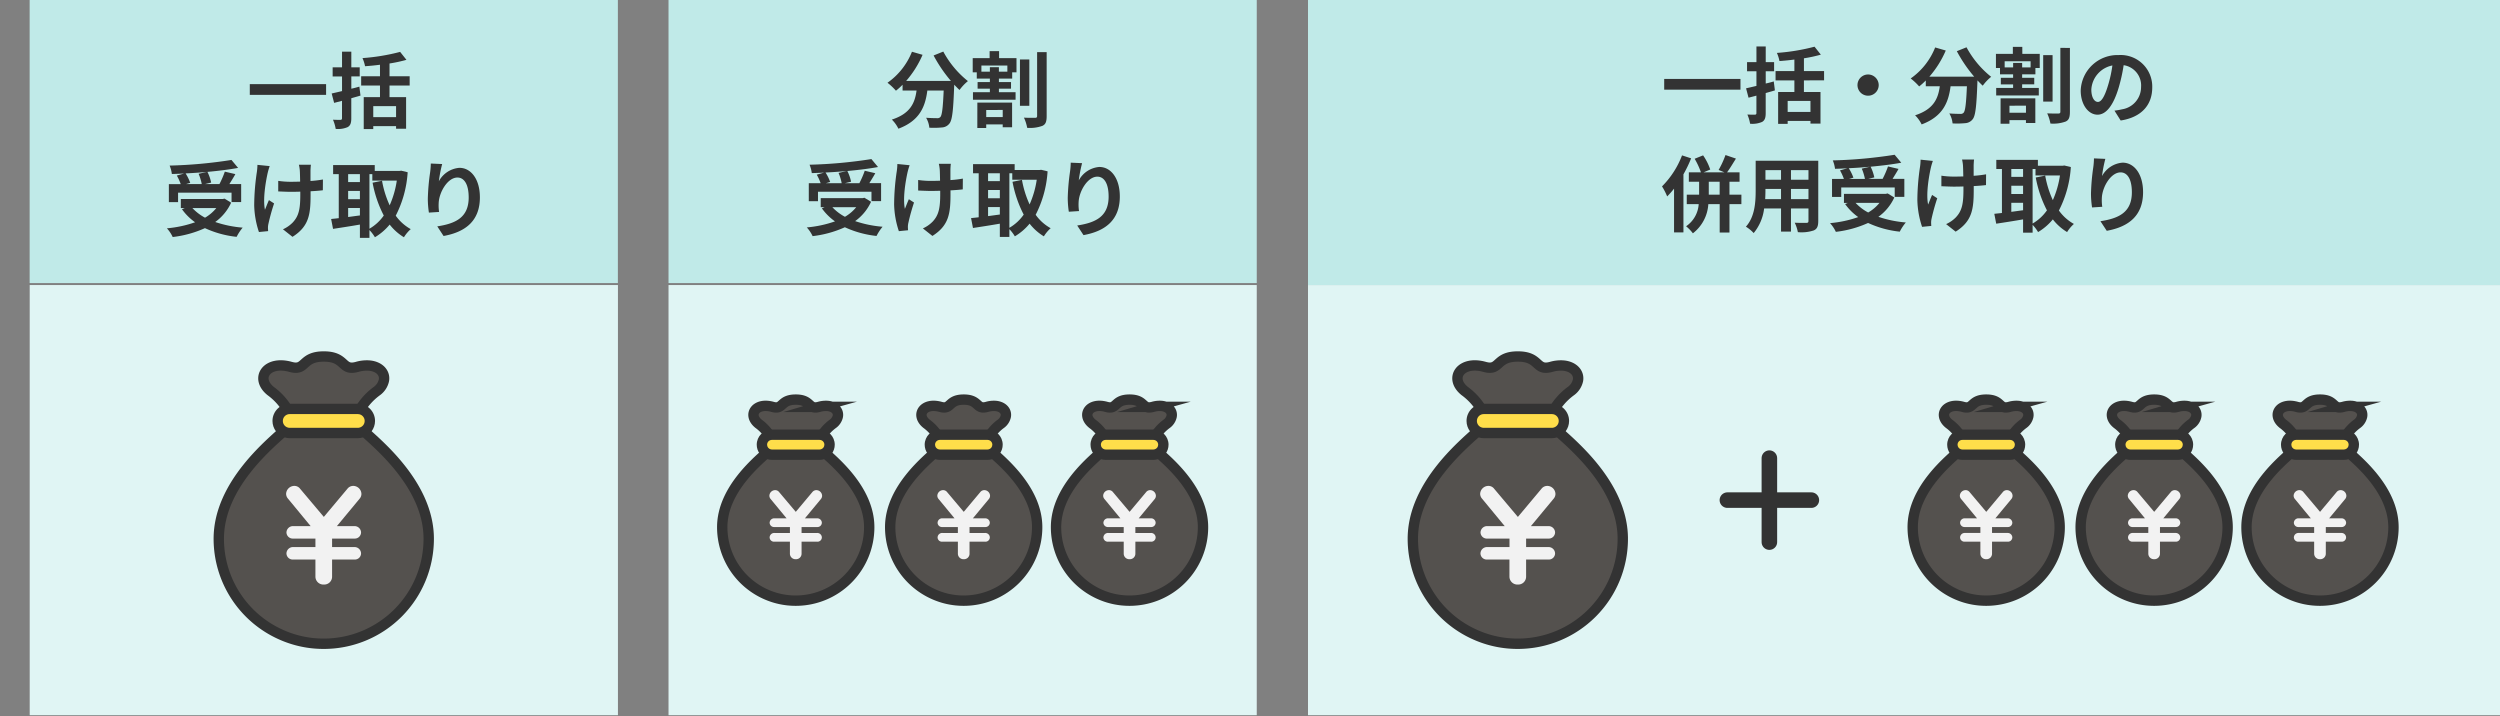 <svg xmlns="http://www.w3.org/2000/svg" width="506" height="145.001" viewBox="0 0 506 145.001">
  <rect x="0" y="0" width="506" height="145.001" fill="#808080" stroke="none"/>
  <g id="img" transform="translate(-722.672 -196.681)">
    <rect id="Rectangle_333267" data-name="Rectangle 333267" width="500" height="145" transform="translate(722.672 196.682)" fill="none"/>
    <g id="merit03_bl" transform="translate(978.672 269.059)">
      <g id="_1" data-name="1" transform="translate(-250 -72.378)">
        <rect id="Rectangle_334278" data-name="Rectangle 334278" width="119.057" height="87.063" transform="translate(129.309 57.693)" fill="#e0f5f4"/>
        <rect id="Rectangle_334279" data-name="Rectangle 334279" width="119.057" height="57.295" transform="translate(129.309)" fill="#c0eae8"/>
        <g id="Group_730571" data-name="Group 730571" transform="translate(157.296 10.355)">
          <path id="Path_42584" data-name="Path 42584" d="M342.341,19.905a19.32,19.32,0,0,0,4.984,5.974,9.559,9.559,0,0,0-1.7,1.8c-.352-.318-.7-.688-1.074-1.074v.117c-.184,5.068-.386,7.048-.973,7.753a2.026,2.026,0,0,1-1.527.789,16.71,16.71,0,0,1-2.534.051,4.82,4.82,0,0,0-.655-2.014c.923.067,1.8.083,2.215.083a.778.778,0,0,0,.671-.234c.336-.352.521-1.846.672-5.353h-3.306c-.42,3.222-1.511,6.091-5.857,7.719a6.7,6.7,0,0,0-1.326-1.846c3.793-1.225,4.665-3.424,5-5.874H334.1V26.617a12.7,12.7,0,0,1-1.343,1.209,11.972,11.972,0,0,0-1.712-1.611A13.92,13.92,0,0,0,336,19.939l2.148.621a20.161,20.161,0,0,1-3.323,5.286h9.062a28.556,28.556,0,0,1-3.508-5.152Z" transform="translate(-314.716 -19.821)" fill="#333"/>
          <path id="Path_42585" data-name="Path 42585" d="M369.279,21.154H372.8v2.87h-.872V25.3h-2.685V26h2.45V27.33h-2.45v.722h3.373v1.527h-8.626V28.051h3.424V27.33h-2.484V26h2.484v-.7h-2.652V24.024h-.822v-2.87h3.423v-1.41h1.914Zm-4.4,9h7.032v5h-1.9v-.587h-3.339V35.3h-1.8Zm6.075-7.5H365.7v1.242h1.712v-.906h1.829v.906h1.712Zm-4.279,9v1.427h3.339V31.643ZM375.4,30.8h-1.9V21.422h1.9Zm3.508-10.858V32.885c0,1.107-.2,1.678-.873,1.98a7.381,7.381,0,0,1-3.071.4,8.17,8.17,0,0,0-.655-2.064c.974.05,1.93.033,2.266.033.285,0,.4-.1.4-.369V19.946Z" transform="translate(-330.359 -19.744)" fill="#333"/>
          <path id="Path_42586" data-name="Path 42586" d="M312.917,70.035a9.865,9.865,0,0,1-3.222,3.911,22.87,22.87,0,0,0,5.555,1.141,9.669,9.669,0,0,0-1.225,1.862,20.254,20.254,0,0,1-6.411-1.762,22,22,0,0,1-6.528,1.8,6.87,6.87,0,0,0-1.175-1.762A23.437,23.437,0,0,0,305.616,74a11.272,11.272,0,0,1-2.652-2.635l.554-.235h-.789V69.3H311.2l.369-.084Zm-10.741-.117h-1.863V66.276h2.4a10.417,10.417,0,0,0-.788-1.729l1.493-.42c-.839.05-1.695.084-2.5.1a6.309,6.309,0,0,0-.453-1.695,93.936,93.936,0,0,0,12.519-1.142L314.326,63c-1.813.336-3.977.6-6.209.806a8.794,8.794,0,0,1,.755,2.165l-1.242.3h2.92a19.182,19.182,0,0,0,1.091-2.518l2.131.5c-.386.7-.822,1.393-1.208,2.014h2.383v3.641H313V68H302.176ZM308,63.809c-1.41.134-2.87.235-4.3.3a9.5,9.5,0,0,1,.94,1.913l-.873.252h3.206a10.112,10.112,0,0,0-.637-2.081Zm-2.92,7.317a9.775,9.775,0,0,0,2.551,1.947,8.31,8.31,0,0,0,2.283-1.947Z" transform="translate(-299.91 -39.549)" fill="#333"/>
          <path id="Path_42587" data-name="Path 42587" d="M336.342,64.861c-.42,1.863-1.007,5.387-.554,7.468.218-.52.52-1.326.806-1.947l1.041.671a41.426,41.426,0,0,0-1.141,4.1,3.786,3.786,0,0,0-.1.822c0,.168.017.454.034.688l-1.863.185a18.247,18.247,0,0,1-.957-5.437,47.223,47.223,0,0,1,.537-6.7,11.289,11.289,0,0,0,.118-1.46l2.483.252A13.321,13.321,0,0,0,336.342,64.861Zm8.66-.5v2.148a22.065,22.065,0,0,0,2.517-.3l-.017,2.182c-.671.084-1.544.151-2.483.2v.7c0,3.96-.3,6.393-3.659,8.525l-1.93-1.527a6.522,6.522,0,0,0,1.946-1.343c1.292-1.343,1.561-2.836,1.561-5.673v-.6c-.638.017-1.259.034-1.88.034-.722,0-1.762-.05-2.585-.083V66.489a17.658,17.658,0,0,0,2.534.185c.6,0,1.259-.017,1.9-.034-.017-.94-.034-1.813-.067-2.266a7.974,7.974,0,0,0-.185-1.158h2.434C345.034,63.586,345.018,63.989,345,64.358Z" transform="translate(-315.933 -40.416)" fill="#333"/>
          <path id="Path_42588" data-name="Path 42588" d="M378.792,64.8a22.273,22.273,0,0,1-2.417,8.794,9.224,9.224,0,0,0,3.038,2.718,7.245,7.245,0,0,0-1.376,1.645,10.578,10.578,0,0,1-2.887-2.567,11.483,11.483,0,0,1-2.987,2.567,8,8,0,0,0-1.108-1.46v1.578h-1.93V75.394c-1.931.336-3.894.637-5.438.873l-.386-2c.454-.05.973-.1,1.544-.168V65.19H363.7V63.344h8.425v1.192h5.018l.336-.05Zm-12.049.386v1.594h2.383V65.19Zm0,5.069h2.383V68.58h-2.383Zm0,3.608c.772-.1,1.578-.218,2.383-.319v-1.51h-2.383Zm4.313,2.366a9.1,9.1,0,0,0,2.9-2.669,23.749,23.749,0,0,1-2.266-6.646l1.913-.386A20.212,20.212,0,0,0,375.15,71.5a19.032,19.032,0,0,0,1.443-5h-4.951V65.19h-.587Z" transform="translate(-330.054 -40.477)" fill="#333"/>
          <path id="Path_42589" data-name="Path 42589" d="M402.846,66.36a5.18,5.18,0,0,1,4.162-2.719c2.332,0,4.145,2.283,4.145,5.974,0,4.75-2.9,7.015-7.351,7.821l-1.276-1.947c3.726-.571,6.36-1.8,6.36-5.857,0-2.585-.872-4.028-2.282-4.028-1.98,0-3.709,2.971-3.793,5.186a8.818,8.818,0,0,0,.084,1.779l-2.064.134a18.912,18.912,0,0,1-.218-2.8,44.264,44.264,0,0,1,.469-5.37,14.855,14.855,0,0,0,.134-1.762l2.3.1A27.36,27.36,0,0,0,402.846,66.36Z" transform="translate(-347.797 -40.203)" fill="#333"/>
        </g>
        <g id="Group_730578" data-name="Group 730578" transform="translate(140.185 80.876)">
          <g id="Group_730573" data-name="Group 730573">
            <path id="Path_42590" data-name="Path 42590" d="M296.414,157.569a2.531,2.531,0,0,1-.991,1.522,8.872,8.872,0,0,0-2.754,3.271c-.035.09-.048.137-.048.137h-9.46s-.014-.048-.048-.137a8.872,8.872,0,0,0-2.754-3.271.261.261,0,0,1-.048-.041c-2.19-1.831-.447-4.3,2.851-3.38.158.041.3.076.434.1,1.769.262,1.308-1.563,4.3-1.563,3.216,0,2.437,2.107,4.73,1.466a4.818,4.818,0,0,1,1.708-.186C295.767,155.613,296.593,156.529,296.414,157.569Z" transform="translate(-273.016 -154.202)" fill="#54514e" stroke="#333" stroke-miterlimit="10" stroke-width="2.098"/>
            <path id="Path_42591" data-name="Path 42591" d="M297.029,188.854a14.871,14.871,0,0,1-14.872,14.872,14.651,14.651,0,0,1-6-1.267,14.87,14.87,0,0,1-8.875-13.6c0-7.746,7.484-13.66,9.784-15.76.138-.117.262-.234.358-.33h9.46c.1.1.22.213.358.33C289.544,175.194,297.029,181.108,297.029,188.854Z" transform="translate(-267.285 -163.029)" fill="#54514e" stroke="#333" stroke-miterlimit="10" stroke-width="2.098"/>
            <g id="Path_42592" data-name="Path 42592" transform="translate(-275.512 -161.599)" fill="#ffde4a" stroke-miterlimit="10">
              <path d="M 295.211 172.755 L 285.558 172.755 C 285.363 172.755 285.174 172.726 284.993 172.669 C 284.135 172.423 283.538 171.629 283.538 170.729 C 283.538 169.615 284.444 168.709 285.558 168.709 L 295.211 168.709 C 296.325 168.709 297.231 169.615 297.231 170.729 C 297.231 171.629 296.634 172.423 295.776 172.669 C 295.595 172.726 295.405 172.755 295.211 172.755 Z" stroke="none"/>
              <path d="M 285.558 169.758 C 285.021 169.758 284.587 170.192 284.587 170.729 C 284.587 171.183 284.89 171.555 285.296 171.665 C 285.379 171.693 285.468 171.706 285.558 171.706 L 295.211 171.706 C 295.301 171.706 295.39 171.693 295.473 171.665 C 295.879 171.555 296.182 171.183 296.182 170.729 C 296.182 170.192 295.748 169.758 295.211 169.758 L 285.558 169.758 M 285.558 167.66 L 295.211 167.66 C 296.903 167.66 298.28 169.037 298.28 170.729 C 298.28 172.092 297.378 173.294 296.079 173.674 C 295.8 173.76 295.508 173.804 295.211 173.804 L 285.558 173.804 C 285.26 173.804 284.969 173.76 284.69 173.674 C 283.391 173.294 282.489 172.092 282.489 170.729 C 282.489 169.037 283.866 167.66 285.558 167.66 Z" stroke="none" fill="#333"/>
            </g>
            <g id="Group_730572" data-name="Group 730572" transform="translate(9.537 18.331)">
              <path id="Path_42593" data-name="Path 42593" d="M285.757,190.985a1.069,1.069,0,0,1-.289-.7,1.178,1.178,0,0,1,1.171-1.137,1.012,1.012,0,0,1,.814.407l3.36,3.987,3.342-3.987a1.045,1.045,0,0,1,.832-.407,1.174,1.174,0,0,1,1.153,1.137,1.049,1.049,0,0,1-.272.7l-3.206,3.868h2.46a.921.921,0,0,1,.967.9.889.889,0,0,1-.95.865h-3.156v1.2h3.139a.921.921,0,0,1,.967.9.879.879,0,0,1-.95.865h-3.156v2.46a1.113,1.113,0,0,1-1.17,1.086,1.128,1.128,0,0,1-1.188-1.086v-2.46h-3.138a.884.884,0,0,1-.967-.865.926.926,0,0,1,.984-.9h3.122v-1.2h-3.138a.894.894,0,0,1-.967-.865.926.926,0,0,1,.984-.9h2.443Z" transform="translate(-285.468 -189.152)" fill="#f2f2f2"/>
            </g>
          </g>
          <g id="Group_730575" data-name="Group 730575" transform="translate(33.993)">
            <path id="Path_42594" data-name="Path 42594" d="M361.227,157.569a2.531,2.531,0,0,1-.991,1.522,8.872,8.872,0,0,0-2.754,3.271c-.035.09-.048.137-.048.137h-9.46s-.014-.048-.048-.137a8.872,8.872,0,0,0-2.754-3.271.3.3,0,0,1-.048-.041c-2.189-1.831-.447-4.3,2.851-3.38.158.041.3.076.434.1,1.77.262,1.308-1.563,4.3-1.563,3.215,0,2.437,2.107,4.73,1.466a4.818,4.818,0,0,1,1.708-.186C360.579,155.613,361.406,156.529,361.227,157.569Z" transform="translate(-337.828 -154.202)" fill="#54514e" stroke="#333" stroke-miterlimit="10" stroke-width="2.098"/>
            <path id="Path_42595" data-name="Path 42595" d="M361.841,188.854a14.871,14.871,0,0,1-14.872,14.872,14.649,14.649,0,0,1-6-1.267,14.87,14.87,0,0,1-8.875-13.6c0-7.746,7.484-13.66,9.784-15.76.138-.117.262-.234.358-.33h9.46c.1.1.22.213.358.33C354.356,175.194,361.841,181.108,361.841,188.854Z" transform="translate(-332.097 -163.029)" fill="#54514e" stroke="#333" stroke-miterlimit="10" stroke-width="2.098"/>
            <g id="Path_42596" data-name="Path 42596" transform="translate(-340.324 -161.599)" fill="#ffde4a" stroke-miterlimit="10">
              <path d="M 360.023 172.755 L 350.37 172.755 C 350.175 172.755 349.985 172.726 349.805 172.669 C 348.947 172.423 348.35 171.629 348.35 170.729 C 348.35 169.615 349.256 168.709 350.37 168.709 L 360.023 168.709 C 361.137 168.709 362.043 169.615 362.043 170.729 C 362.043 171.629 361.446 172.422 360.589 172.669 C 360.408 172.726 360.218 172.755 360.023 172.755 Z" stroke="none"/>
              <path d="M 350.37 169.758 C 349.833 169.758 349.399 170.192 349.399 170.729 C 349.399 171.183 349.702 171.555 350.108 171.665 C 350.191 171.693 350.281 171.706 350.37 171.706 L 360.023 171.706 C 360.112 171.706 360.202 171.693 360.285 171.665 C 360.69 171.555 360.994 171.183 360.994 170.729 C 360.994 170.192 360.56 169.758 360.023 169.758 L 350.37 169.758 M 350.37 167.66 L 360.023 167.66 C 361.715 167.66 363.092 169.037 363.092 170.729 C 363.092 172.091 362.19 173.293 360.893 173.673 C 360.613 173.76 360.321 173.804 360.023 173.804 L 350.37 173.804 C 350.073 173.804 349.781 173.76 349.502 173.674 C 348.203 173.294 347.301 172.092 347.301 170.729 C 347.301 169.037 348.678 167.66 350.37 167.66 Z" stroke="none" fill="#333"/>
            </g>
            <g id="Group_730574" data-name="Group 730574" transform="translate(9.537 18.331)">
              <path id="Path_42597" data-name="Path 42597" d="M350.57,190.985a1.067,1.067,0,0,1-.289-.7,1.178,1.178,0,0,1,1.171-1.137,1.013,1.013,0,0,1,.815.407l3.359,3.987,3.342-3.987a1.047,1.047,0,0,1,.832-.407,1.174,1.174,0,0,1,1.153,1.137,1.051,1.051,0,0,1-.271.7l-3.206,3.868h2.459a.921.921,0,0,1,.968.9.889.889,0,0,1-.95.865H356.8v1.2h3.138a.921.921,0,0,1,.968.9.879.879,0,0,1-.95.865H356.8v2.46a1.114,1.114,0,0,1-1.171,1.086,1.128,1.128,0,0,1-1.187-1.086v-2.46H351.3a.884.884,0,0,1-.967-.865.926.926,0,0,1,.984-.9h3.122v-1.2H351.3a.894.894,0,0,1-.967-.865.926.926,0,0,1,.984-.9h2.444Z" transform="translate(-350.281 -189.152)" fill="#f2f2f2"/>
            </g>
          </g>
          <g id="Group_730577" data-name="Group 730577" transform="translate(67.56)">
            <path id="Path_42598" data-name="Path 42598" d="M425.229,157.569a2.531,2.531,0,0,1-.991,1.522,8.872,8.872,0,0,0-2.754,3.271c-.034.09-.048.137-.048.137h-9.46s-.014-.048-.048-.137a8.872,8.872,0,0,0-2.754-3.271.3.3,0,0,1-.048-.041c-2.189-1.831-.447-4.3,2.851-3.38.158.041.3.076.434.1,1.77.262,1.308-1.563,4.3-1.563,3.215,0,2.437,2.107,4.73,1.466a4.819,4.819,0,0,1,1.708-.186C424.581,155.613,425.408,156.529,425.229,157.569Z" transform="translate(-401.83 -154.202)" fill="#54514e" stroke="#333" stroke-miterlimit="10" stroke-width="2.098"/>
            <path id="Path_42599" data-name="Path 42599" d="M425.843,188.854a14.871,14.871,0,0,1-14.872,14.872,14.649,14.649,0,0,1-6-1.267,14.87,14.87,0,0,1-8.875-13.6c0-7.746,7.484-13.66,9.784-15.76.137-.117.261-.234.358-.33h9.46c.1.1.22.213.358.33C418.359,175.194,425.843,181.108,425.843,188.854Z" transform="translate(-396.099 -163.029)" fill="#54514e" stroke="#333" stroke-miterlimit="10" stroke-width="2.098"/>
            <g id="Path_42600" data-name="Path 42600" transform="translate(-404.326 -161.599)" fill="#ffde4a" stroke-miterlimit="10">
              <path d="M 424.025 172.755 L 414.372 172.755 C 414.177 172.755 413.987 172.726 413.806 172.669 C 412.949 172.422 412.352 171.629 412.352 170.729 C 412.352 169.615 413.258 168.709 414.372 168.709 L 424.025 168.709 C 425.139 168.709 426.045 169.615 426.045 170.729 C 426.045 171.629 425.448 172.423 424.59 172.669 C 424.41 172.726 424.22 172.755 424.025 172.755 Z" stroke="none"/>
              <path d="M 414.372 169.758 C 413.835 169.758 413.401 170.192 413.401 170.729 C 413.401 171.183 413.704 171.555 414.111 171.665 C 414.193 171.693 414.283 171.706 414.372 171.706 L 424.025 171.706 C 424.115 171.706 424.204 171.693 424.287 171.665 C 424.693 171.555 424.996 171.183 424.996 170.729 C 424.996 170.192 424.562 169.758 424.025 169.758 L 414.372 169.758 M 414.372 167.66 L 424.025 167.66 C 425.717 167.66 427.094 169.037 427.094 170.729 C 427.094 172.091 426.192 173.293 424.894 173.673 C 424.615 173.76 424.323 173.804 424.025 173.804 L 414.372 173.804 C 414.074 173.804 413.782 173.76 413.503 173.673 C 412.205 173.293 411.303 172.091 411.303 170.729 C 411.303 169.037 412.68 167.66 414.372 167.66 Z" stroke="none" fill="#333"/>
            </g>
            <g id="Group_730576" data-name="Group 730576" transform="translate(9.538 18.331)">
              <path id="Path_42601" data-name="Path 42601" d="M414.572,190.985a1.066,1.066,0,0,1-.288-.7,1.177,1.177,0,0,1,1.17-1.137,1.012,1.012,0,0,1,.815.407l3.359,3.987,3.342-3.987a1.045,1.045,0,0,1,.831-.407,1.174,1.174,0,0,1,1.153,1.137,1.054,1.054,0,0,1-.271.7l-3.207,3.868h2.46a.921.921,0,0,1,.967.9.889.889,0,0,1-.95.865H420.8v1.2h3.138a.921.921,0,0,1,.967.9.879.879,0,0,1-.95.865H420.8v2.46a1.114,1.114,0,0,1-1.171,1.086,1.128,1.128,0,0,1-1.187-1.086v-2.46H415.3a.884.884,0,0,1-.967-.865.926.926,0,0,1,.984-.9h3.122v-1.2H415.3a.894.894,0,0,1-.967-.865.926.926,0,0,1,.984-.9h2.444Z" transform="translate(-414.284 -189.152)" fill="#f2f2f2"/>
            </g>
          </g>
        </g>
        <rect id="Rectangle_334280" data-name="Rectangle 334280" width="119.057" height="87.063" transform="translate(0.012 57.693)" fill="#e0f5f4"/>
        <rect id="Rectangle_334281" data-name="Rectangle 334281" width="119.057" height="57.295" fill="#c0eae8"/>
        <g id="Group_730580" data-name="Group 730580" transform="translate(38.283 72.155)">
          <path id="Path_42602" data-name="Path 42602" d="M114.606,142.383a3.618,3.618,0,0,1-1.416,2.174,12.676,12.676,0,0,0-3.935,4.672c-.049.128-.069.2-.069.2H95.672s-.02-.069-.069-.2a12.672,12.672,0,0,0-3.934-4.672.4.4,0,0,1-.069-.059c-3.128-2.616-.639-6.147,4.072-4.829.226.059.433.109.619.138,2.528.374,1.869-2.233,6.137-2.233,4.593,0,3.482,3.009,6.757,2.1a6.884,6.884,0,0,1,2.439-.266C113.681,139.59,114.862,140.9,114.606,142.383Z" transform="translate(-81.179 -137.574)" fill="#54514e" stroke="#333" stroke-miterlimit="10" stroke-width="2.098"/>
          <path id="Path_42603" data-name="Path 42603" d="M115.483,187.078a21.245,21.245,0,0,1-21.246,21.246,20.923,20.923,0,0,1-8.567-1.81,21.24,21.24,0,0,1-12.679-19.436c0-11.065,10.692-19.514,13.977-22.514.2-.167.374-.335.511-.472h13.514c.138.137.315.3.512.472C104.792,167.564,115.483,176.013,115.483,187.078Z" transform="translate(-72.992 -150.184)" fill="#54514e" stroke="#333" stroke-miterlimit="10" stroke-width="2.098"/>
          <g id="Path_42604" data-name="Path 42604" transform="translate(-84.746 -148.142)" fill="#ffde4a" stroke-miterlimit="10">
            <path d="M 112.886 163.629 L 99.097 163.629 C 98.863 163.629 98.636 163.595 98.42 163.526 C 97.383 163.231 96.661 162.272 96.661 161.184 C 96.661 159.841 97.754 158.748 99.097 158.748 L 112.886 158.748 C 114.229 158.748 115.322 159.841 115.322 161.184 C 115.322 162.272 114.6 163.231 113.563 163.526 C 113.347 163.595 113.12 163.629 112.886 163.629 Z" stroke="none"/>
            <path d="M 99.097 159.797 C 98.329 159.797 97.71 160.416 97.71 161.184 C 97.71 161.833 98.143 162.364 98.723 162.522 C 98.841 162.561 98.969 162.58 99.097 162.58 L 112.886 162.58 C 113.014 162.58 113.142 162.561 113.26 162.522 C 113.84 162.364 114.273 161.833 114.273 161.184 C 114.273 160.416 113.654 159.797 112.886 159.797 L 99.097 159.797 M 99.097 157.699 L 112.886 157.699 C 114.808 157.699 116.371 159.262 116.371 161.184 C 116.371 162.735 115.343 164.103 113.865 164.531 C 113.551 164.629 113.222 164.678 112.886 164.678 L 99.097 164.678 C 98.761 164.678 98.432 164.629 98.118 164.531 C 96.64 164.103 95.612 162.735 95.612 161.184 C 95.612 159.262 97.175 157.699 99.097 157.699 Z" stroke="none" fill="#333"/>
          </g>
          <g id="Group_730579" data-name="Group 730579" transform="translate(13.625 26.189)">
            <path id="Path_42605" data-name="Path 42605" d="M99.382,190.126a1.528,1.528,0,0,1-.412-.994,1.682,1.682,0,0,1,1.672-1.624,1.445,1.445,0,0,1,1.163.582l4.8,5.695,4.774-5.695a1.492,1.492,0,0,1,1.187-.582,1.677,1.677,0,0,1,1.648,1.624,1.5,1.5,0,0,1-.388.994l-4.58,5.525h3.513a1.315,1.315,0,0,1,1.381,1.284,1.27,1.27,0,0,1-1.357,1.236h-4.507v1.721h4.483a1.315,1.315,0,0,1,1.381,1.284,1.256,1.256,0,0,1-1.357,1.236h-4.507v3.513a1.59,1.59,0,0,1-1.672,1.551,1.611,1.611,0,0,1-1.7-1.551v-3.513h-4.483a1.264,1.264,0,0,1-1.381-1.236,1.322,1.322,0,0,1,1.406-1.284h4.459v-1.721h-4.483a1.278,1.278,0,0,1-1.381-1.236,1.322,1.322,0,0,1,1.406-1.284h3.489Z" transform="translate(-98.97 -187.508)" fill="#f2f2f2"/>
          </g>
        </g>
        <g id="Group_730581" data-name="Group 730581" transform="translate(27.775 10.452)">
          <path id="Path_42606" data-name="Path 42606" d="M100.4,32.472v2.165H84.957V32.472Z" transform="translate(-68.174 -25.893)" fill="#333"/>
          <path id="Path_42607" data-name="Path 42607" d="M122.382,28.824c-.6.185-1.242.352-1.863.537V33.4c0,.99-.185,1.477-.721,1.8a4.959,4.959,0,0,1-2.434.369,7.852,7.852,0,0,0-.553-1.863c.637.034,1.308.034,1.51.034.218-.017.319-.084.319-.336V29.881l-1.594.42-.5-1.9c.6-.134,1.309-.3,2.1-.487V24.947h-1.9V23.1h1.9V19.929h1.88V23.1h1.7v1.846h-1.7v2.484c.554-.117,1.107-.269,1.627-.42Zm5.874-2.031v2.35h3.356v6.394h-2.03V35h-4.615v.6h-1.93V29.143h3.29v-2.35h-3.81v-1.88h3.81V22.581c-1.024.134-2.064.235-3.021.3a7.535,7.535,0,0,0-.52-1.645,41.381,41.381,0,0,0,7.619-1.259l1.276,1.611a29.031,29.031,0,0,1-3.424.738v2.584h4.078v1.88Zm1.326,4.162h-4.615v2.232h4.615Z" transform="translate(-83.193 -19.929)" fill="#333"/>
          <path id="Path_42608" data-name="Path 42608" d="M65.963,70.38a9.857,9.857,0,0,1-3.221,3.911A22.86,22.86,0,0,0,68.3,75.431a9.7,9.7,0,0,0-1.225,1.863,20.244,20.244,0,0,1-6.411-1.762,22,22,0,0,1-6.528,1.8,6.859,6.859,0,0,0-1.175-1.762,23.437,23.437,0,0,0,5.706-1.225,11.27,11.27,0,0,1-2.652-2.634l.554-.235h-.788V69.641h8.475l.369-.084Zm-10.74-.117H53.36V66.621h2.4a10.334,10.334,0,0,0-.789-1.729l1.494-.42c-.839.05-1.694.084-2.5.1a6.277,6.277,0,0,0-.453-1.7,93.943,93.943,0,0,0,12.52-1.141l1.342,1.611c-1.812.336-3.977.6-6.209.806a8.8,8.8,0,0,1,.755,2.165l-1.241.3H63.6A19.177,19.177,0,0,0,64.688,64.1l2.131.5c-.386.7-.822,1.393-1.208,2.014h2.382v3.641H66.047V68.349H55.223Zm5.823-6.109c-1.409.134-2.87.235-4.3.3a9.471,9.471,0,0,1,.939,1.913l-.873.252h3.206a10.075,10.075,0,0,0-.638-2.081Zm-2.92,7.317a9.778,9.778,0,0,0,2.552,1.947,8.318,8.318,0,0,0,2.283-1.947Z" transform="translate(-52.957 -39.81)" fill="#333"/>
          <path id="Path_42609" data-name="Path 42609" d="M89.389,65.206c-.419,1.863-1.007,5.387-.554,7.468.218-.52.52-1.326.806-1.947l1.041.671a41.317,41.317,0,0,0-1.141,4.095,3.756,3.756,0,0,0-.1.822c0,.168.018.453.034.688l-1.862.185a18.233,18.233,0,0,1-.957-5.437,47.059,47.059,0,0,1,.537-6.7,11.476,11.476,0,0,0,.118-1.46l2.483.252A13.5,13.5,0,0,0,89.389,65.206Zm8.66-.5v2.148a22.2,22.2,0,0,0,2.517-.3l-.016,2.181c-.672.084-1.545.151-2.484.2v.7c0,3.961-.3,6.394-3.658,8.525l-1.93-1.527a6.535,6.535,0,0,0,1.946-1.343c1.292-1.343,1.561-2.836,1.561-5.673v-.6c-.638.017-1.259.034-1.88.034-.722,0-1.762-.05-2.585-.083V66.834a17.646,17.646,0,0,0,2.534.185c.6,0,1.258-.017,1.9-.034-.017-.94-.034-1.813-.068-2.266a7.79,7.79,0,0,0-.184-1.158h2.434C98.082,63.93,98.066,64.333,98.049,64.7Z" transform="translate(-68.981 -40.677)" fill="#333"/>
          <path id="Path_42610" data-name="Path 42610" d="M131.839,65.149a22.293,22.293,0,0,1-2.417,8.794,9.221,9.221,0,0,0,3.038,2.718,7.233,7.233,0,0,0-1.377,1.645,10.6,10.6,0,0,1-2.887-2.568,11.5,11.5,0,0,1-2.987,2.568,7.959,7.959,0,0,0-1.108-1.46v1.578h-1.93V75.738c-1.93.336-3.894.638-5.438.873l-.386-2c.454-.05.973-.1,1.544-.168V65.535h-1.141V63.689h8.425v1.192h5.018l.336-.05Zm-12.049.386V67.13h2.383V65.535Zm0,5.068h2.383V68.925H119.79Zm0,3.608c.771-.1,1.577-.218,2.383-.319v-1.51H119.79Zm4.312,2.366a9.1,9.1,0,0,0,2.9-2.668,23.765,23.765,0,0,1-2.265-6.646l1.913-.386a20.235,20.235,0,0,0,1.544,4.967,19.018,19.018,0,0,0,1.443-5h-4.951V65.535H124.1Z" transform="translate(-83.101 -40.738)" fill="#333"/>
          <path id="Path_42611" data-name="Path 42611" d="M155.894,66.7a5.18,5.18,0,0,1,4.162-2.719c2.332,0,4.144,2.283,4.144,5.974,0,4.749-2.9,7.015-7.351,7.821l-1.276-1.947c3.726-.57,6.36-1.8,6.36-5.857,0-2.584-.872-4.027-2.282-4.027-1.98,0-3.709,2.97-3.793,5.186a8.738,8.738,0,0,0,.084,1.779l-2.064.134a18.841,18.841,0,0,1-.218-2.8,44.256,44.256,0,0,1,.469-5.37,14.866,14.866,0,0,0,.134-1.762l2.3.1A27.452,27.452,0,0,0,155.894,66.7Z" transform="translate(-100.844 -40.464)" fill="#333"/>
        </g>
        <rect id="Rectangle_334282" data-name="Rectangle 334282" width="241.26" height="87.063" transform="translate(258.74 57.693)" fill="#e0f5f4"/>
        <rect id="Rectangle_334283" data-name="Rectangle 334283" width="241.26" height="57.693" transform="translate(258.74 0)" fill="#c0eae8"/>
        <g id="Group_730582" data-name="Group 730582" transform="translate(330.397 9.403)">
          <path id="Path_42612" data-name="Path 42612" d="M646.224,30.472v2.165H630.785V30.472Z" transform="translate(-630.349 -23.893)" fill="#333"/>
          <path id="Path_42613" data-name="Path 42613" d="M668.209,26.824c-.6.185-1.241.352-1.862.537V31.4c0,.99-.186,1.477-.722,1.8a4.953,4.953,0,0,1-2.433.369,7.884,7.884,0,0,0-.554-1.863c.638.034,1.309.034,1.511.034.218-.017.319-.084.319-.336V27.881l-1.595.42-.5-1.9c.6-.134,1.309-.3,2.1-.487V22.947h-1.9V21.1h1.9V17.929h1.88V21.1h1.694v1.846h-1.694v2.484c.553-.117,1.107-.269,1.627-.42Zm5.874-2.031v2.35h3.357v6.394h-2.031V33h-4.615v.6h-1.93V27.143h3.29v-2.35h-3.81v-1.88h3.81V20.581c-1.023.134-2.064.235-3.021.3a7.423,7.423,0,0,0-.52-1.645,41.366,41.366,0,0,0,7.619-1.259l1.276,1.611a28.975,28.975,0,0,1-3.423.738v2.584h4.078v1.88Zm1.325,4.162h-4.615v2.232h4.615Z" transform="translate(-645.367 -17.929)" fill="#333"/>
          <path id="Path_42614" data-name="Path 42614" d="M709.672,30.892a2.148,2.148,0,1,1-2.148-2.148A2.164,2.164,0,0,1,709.672,30.892Z" transform="translate(-665.818 -23.072)" fill="#333"/>
          <path id="Path_42615" data-name="Path 42615" d="M737.215,18.249a19.309,19.309,0,0,0,4.985,5.974,9.562,9.562,0,0,0-1.7,1.8c-.352-.319-.7-.688-1.074-1.074v.117c-.184,5.069-.386,7.048-.973,7.753a2.026,2.026,0,0,1-1.527.789,16.79,16.79,0,0,1-2.534.05,4.838,4.838,0,0,0-.655-2.014c.923.067,1.8.084,2.215.084a.778.778,0,0,0,.671-.235c.336-.352.521-1.846.671-5.353h-3.306c-.42,3.222-1.511,6.092-5.857,7.72a6.685,6.685,0,0,0-1.325-1.846c3.792-1.225,4.665-3.424,5-5.874h-2.836V24.962a12.7,12.7,0,0,1-1.342,1.208,12,12,0,0,0-1.712-1.611,13.923,13.923,0,0,0,4.951-6.277l2.148.621A20.146,20.146,0,0,1,729.7,24.19h9.061a28.556,28.556,0,0,1-3.508-5.152Z" transform="translate(-675.588 -18.081)" fill="#333"/>
          <path id="Path_42616" data-name="Path 42616" d="M764.153,19.5h3.523v2.87H766.8v1.275h-2.686v.7h2.45v1.326h-2.45V26.4h3.373v1.527h-8.626V26.4h3.424v-.722h-2.484V24.349h2.484v-.7h-2.652V22.369h-.822V19.5h3.423v-1.41h1.914Zm-4.4,9h7.031v5h-1.9v-.587h-3.339v.738h-1.8Zm6.075-7.5h-5.252v1.241h1.712v-.906h1.828v.906h1.712Zm-4.279,9v1.426h3.339V29.988Zm8.726-.839h-1.9V19.767h1.9Zm3.508-10.858V31.229c0,1.108-.2,1.678-.873,1.98a7.384,7.384,0,0,1-3.071.4,8.2,8.2,0,0,0-.655-2.064c.974.05,1.93.034,2.266.034.285,0,.4-.1.4-.369V18.29Z" transform="translate(-691.23 -18.005)" fill="#333"/>
          <path id="Path_42617" data-name="Path 42617" d="M799.609,34.5l-1.258-2a12.889,12.889,0,0,0,1.56-.269,4.554,4.554,0,0,0,3.826-4.5,4.148,4.148,0,0,0-3.524-4.43,33.838,33.838,0,0,1-1.007,4.548c-1.007,3.39-2.45,5.471-4.28,5.471-1.862,0-3.406-2.047-3.406-4.883a7.456,7.456,0,0,1,7.7-7.183A6.391,6.391,0,0,1,806,27.8C806,31.343,803.839,33.843,799.609,34.5Zm-4.615-3.759c.7,0,1.359-1.057,2.048-3.323a25.144,25.144,0,0,0,.89-4.061,5.282,5.282,0,0,0-4.262,4.867C793.669,29.917,794.34,30.739,794.995,30.739Z" transform="translate(-706.782 -19.512)" fill="#333"/>
          <path id="Path_42618" data-name="Path 42618" d="M635.843,60.5a27.2,27.2,0,0,1-1.56,3.239V75.491h-1.9V66.63a16.49,16.49,0,0,1-1.393,1.578,12.923,12.923,0,0,0-1.041-2.031A17.849,17.849,0,0,0,634,59.9Zm10.17,9.264H643.6v5.756h-1.98V69.768h-2.3a8.066,8.066,0,0,1-3.122,5.907,8.434,8.434,0,0,0-1.376-1.427,5.861,5.861,0,0,0,2.551-4.481h-2.416V67.855h2.5V65.237h-2.08v-1.9h2.45a15.3,15.3,0,0,0-1.276-2.752l1.712-.688a11.216,11.216,0,0,1,1.443,2.87l-1.359.571h4.246l-1.191-.487a18.293,18.293,0,0,0,1.393-3.021l2.114.722c-.62.99-1.259,2.064-1.8,2.786h2.534v1.9H643.6v2.618h2.417Zm-4.4-1.913V65.237h-2.2v2.618Z" transform="translate(-629.953 -37.855)" fill="#333"/>
          <path id="Path_42619" data-name="Path 42619" d="M676.955,74.225c0,1.074-.234,1.611-.906,1.913a7.792,7.792,0,0,1-3.222.352,7.565,7.565,0,0,0-.637-1.913c.939.05,2.047.034,2.349.034.32,0,.436-.1.436-.4V71.691h-3.541v4.682h-2.012V71.691H666a9.6,9.6,0,0,1-2.114,4.984,7.345,7.345,0,0,0-1.578-1.292c1.829-2.014,1.98-5,1.98-7.351V62.041h12.67Zm-7.534-4.413V67.747h-3.155v.3c0,.537-.017,1.141-.051,1.762Zm-3.155-5.874v1.946h3.155V63.938Zm8.709,0h-3.541v1.946h3.541Zm0,5.874V67.747h-3.541v2.064Z" transform="translate(-645.337 -38.905)" fill="#333"/>
          <path id="Path_42620" data-name="Path 42620" d="M707.792,68.38a9.873,9.873,0,0,1-3.223,3.911,22.88,22.88,0,0,0,5.555,1.141,9.624,9.624,0,0,0-1.225,1.863,20.236,20.236,0,0,1-6.411-1.762,22,22,0,0,1-6.528,1.8,6.885,6.885,0,0,0-1.175-1.762,23.432,23.432,0,0,0,5.706-1.225,11.258,11.258,0,0,1-2.651-2.634l.553-.235H697.6V67.641h8.476l.369-.084Zm-10.741-.117h-1.863V64.621h2.4a10.457,10.457,0,0,0-.788-1.729l1.493-.42c-.839.05-1.7.084-2.5.1a6.336,6.336,0,0,0-.453-1.7,93.942,93.942,0,0,0,12.519-1.141l1.343,1.611c-1.813.336-3.978.6-6.21.806a8.776,8.776,0,0,1,.755,2.165l-1.242.3h2.921a19.174,19.174,0,0,0,1.091-2.518l2.13.5c-.386.7-.822,1.393-1.207,2.014h2.383v3.641h-1.946V66.349H697.051Zm5.823-6.109c-1.41.134-2.869.235-4.3.3a9.538,9.538,0,0,1,.94,1.913l-.873.252h3.205a10.069,10.069,0,0,0-.637-2.081Zm-2.92,7.317a9.78,9.78,0,0,0,2.551,1.947,8.309,8.309,0,0,0,2.282-1.947Z" transform="translate(-660.782 -37.81)" fill="#333"/>
          <path id="Path_42621" data-name="Path 42621" d="M731.216,63.206c-.42,1.863-1.007,5.387-.554,7.468.218-.52.52-1.326.805-1.947l1.041.671a41.62,41.62,0,0,0-1.141,4.095,3.816,3.816,0,0,0-.1.822c0,.168.017.453.034.688l-1.863.185a18.266,18.266,0,0,1-.957-5.437,47.289,47.289,0,0,1,.537-6.7,11.2,11.2,0,0,0,.118-1.46l2.484.252A13.244,13.244,0,0,0,731.216,63.206Zm8.659-.5v2.148a22.181,22.181,0,0,0,2.517-.3l-.017,2.181c-.671.084-1.544.151-2.483.2v.7c0,3.961-.3,6.394-3.659,8.525l-1.93-1.527a6.513,6.513,0,0,0,1.946-1.343c1.293-1.343,1.561-2.836,1.561-5.673v-.6c-.637.017-1.259.034-1.88.034-.721,0-1.762-.05-2.585-.083V64.834a17.663,17.663,0,0,0,2.534.185c.6,0,1.259-.017,1.9-.034-.017-.94-.033-1.813-.067-2.266a8.15,8.15,0,0,0-.185-1.158h2.433C739.909,61.93,739.893,62.333,739.875,62.7Z" transform="translate(-676.805 -38.677)" fill="#333"/>
          <path id="Path_42622" data-name="Path 42622" d="M773.666,63.149a22.269,22.269,0,0,1-2.416,8.794,9.227,9.227,0,0,0,3.037,2.718,7.255,7.255,0,0,0-1.376,1.645,10.579,10.579,0,0,1-2.887-2.568,11.506,11.506,0,0,1-2.987,2.568,8.009,8.009,0,0,0-1.108-1.46v1.578H764V73.738c-1.931.336-3.894.638-5.438.873l-.385-2c.453-.05.973-.1,1.544-.168V63.535H758.58V61.689H767v1.192h5.018l.336-.05Zm-12.049.386V65.13H764V63.535Zm0,5.068H764V66.925h-2.384Zm0,3.608c.773-.1,1.578-.218,2.384-.319v-1.51h-2.384Zm4.313,2.366a9.109,9.109,0,0,0,2.9-2.668,23.749,23.749,0,0,1-2.266-6.646l1.914-.386a20.186,20.186,0,0,0,1.544,4.967,19.058,19.058,0,0,0,1.443-5h-4.951V63.535h-.587Z" transform="translate(-690.926 -38.738)" fill="#333"/>
          <path id="Path_42623" data-name="Path 42623" d="M797.72,64.7a5.182,5.182,0,0,1,4.162-2.719c2.332,0,4.146,2.283,4.146,5.974,0,4.749-2.9,7.015-7.351,7.821L797.4,73.834c3.726-.57,6.36-1.8,6.36-5.857,0-2.584-.873-4.027-2.282-4.027-1.98,0-3.71,2.97-3.794,5.186a8.889,8.889,0,0,0,.084,1.779l-2.064.134a18.982,18.982,0,0,1-.218-2.8,44.28,44.28,0,0,1,.47-5.37,14.85,14.85,0,0,0,.134-1.762l2.3.1A27.344,27.344,0,0,0,797.72,64.7Z" transform="translate(-708.668 -38.464)" fill="#333"/>
        </g>
        <g id="Group_730593" data-name="Group 730593" transform="translate(279.959 72.155)">
          <g id="Group_730584" data-name="Group 730584">
            <path id="Path_42624" data-name="Path 42624" d="M575.4,142.383a3.618,3.618,0,0,1-1.417,2.174,12.678,12.678,0,0,0-3.934,4.672c-.049.128-.069.2-.069.2H556.464s-.019-.069-.069-.2a12.677,12.677,0,0,0-3.935-4.672.414.414,0,0,1-.069-.059c-3.128-2.616-.639-6.147,4.072-4.829.226.059.433.109.62.138,2.527.374,1.869-2.233,6.137-2.233,4.593,0,3.481,3.009,6.757,2.1a6.885,6.885,0,0,1,2.439-.266C574.473,139.59,575.654,140.9,575.4,142.383Z" transform="translate(-541.971 -137.574)" fill="#54514e" stroke="#333" stroke-miterlimit="10" stroke-width="2.098"/>
            <path id="Path_42625" data-name="Path 42625" d="M576.276,187.078a21.245,21.245,0,0,1-21.246,21.246,20.925,20.925,0,0,1-8.567-1.81,21.237,21.237,0,0,1-12.678-19.436c0-11.065,10.692-19.514,13.976-22.514.2-.167.374-.335.511-.472h13.515c.137.137.315.3.511.472C565.584,167.564,576.276,176.013,576.276,187.078Z" transform="translate(-533.785 -150.184)" fill="#54514e" stroke="#333" stroke-miterlimit="10" stroke-width="2.098"/>
            <g id="Path_42626" data-name="Path 42626" transform="translate(-545.538 -148.142)" fill="#ffde4a" stroke-miterlimit="10">
              <path d="M 573.679 163.629 L 559.889 163.629 C 559.655 163.629 559.428 163.595 559.212 163.526 C 558.175 163.231 557.453 162.272 557.453 161.184 C 557.453 159.841 558.546 158.748 559.889 158.748 L 573.679 158.748 C 575.022 158.748 576.115 159.841 576.115 161.184 C 576.115 162.272 575.392 163.231 574.355 163.526 C 574.139 163.595 573.912 163.629 573.679 163.629 Z" stroke="none"/>
              <path d="M 559.889 159.797 C 559.121 159.797 558.502 160.416 558.502 161.184 C 558.502 161.833 558.935 162.364 559.515 162.522 C 559.633 162.561 559.761 162.58 559.889 162.58 L 573.679 162.58 C 573.807 162.58 573.934 162.561 574.052 162.522 C 574.633 162.364 575.066 161.833 575.066 161.184 C 575.066 160.416 574.446 159.797 573.679 159.797 L 559.889 159.797 M 559.889 157.699 L 573.679 157.699 C 575.6 157.699 577.163 159.262 577.163 161.184 C 577.163 162.735 576.136 164.103 574.657 164.531 C 574.343 164.629 574.015 164.678 573.679 164.678 L 559.889 164.678 C 559.553 164.678 559.224 164.629 558.91 164.531 C 557.432 164.103 556.404 162.735 556.404 161.184 C 556.404 159.262 557.967 157.699 559.889 157.699 Z" stroke="none" fill="#333"/>
            </g>
            <g id="Group_730583" data-name="Group 730583" transform="translate(13.624 26.19)">
              <path id="Path_42627" data-name="Path 42627" d="M560.173,190.126a1.527,1.527,0,0,1-.412-.993,1.682,1.682,0,0,1,1.673-1.624,1.446,1.446,0,0,1,1.163.581l4.8,5.7,4.773-5.7a1.5,1.5,0,0,1,1.188-.581A1.677,1.677,0,0,1,575,189.133a1.5,1.5,0,0,1-.388.993l-4.58,5.525h3.514a1.315,1.315,0,0,1,1.381,1.284,1.27,1.27,0,0,1-1.357,1.236h-4.508v1.721h4.483a1.315,1.315,0,0,1,1.381,1.284,1.256,1.256,0,0,1-1.357,1.236h-4.508v3.513a1.59,1.59,0,0,1-1.672,1.551,1.611,1.611,0,0,1-1.7-1.551v-3.513h-4.483a1.264,1.264,0,0,1-1.381-1.236,1.322,1.322,0,0,1,1.406-1.284H565.7v-1.721h-4.483a1.278,1.278,0,0,1-1.381-1.236,1.322,1.322,0,0,1,1.406-1.284h3.489Z" transform="translate(-559.761 -187.509)" fill="#f2f2f2"/>
            </g>
          </g>
          <g id="Group_730591" data-name="Group 730591" transform="translate(101.175 8.721)">
            <g id="Group_730586" data-name="Group 730586">
              <path id="Path_42628" data-name="Path 42628" d="M755.819,157.569a2.531,2.531,0,0,1-.991,1.522,8.871,8.871,0,0,0-2.754,3.271c-.035.09-.048.137-.048.137h-9.46s-.014-.048-.048-.137a8.873,8.873,0,0,0-2.754-3.271.276.276,0,0,1-.048-.041c-2.189-1.831-.447-4.3,2.851-3.38.158.041.3.076.434.1,1.77.262,1.308-1.563,4.3-1.563,3.216,0,2.438,2.107,4.73,1.466a4.818,4.818,0,0,1,1.708-.186C755.172,155.613,756,156.529,755.819,157.569Z" transform="translate(-732.421 -154.202)" fill="#54514e" stroke="#333" stroke-miterlimit="10" stroke-width="2.098"/>
              <path id="Path_42629" data-name="Path 42629" d="M756.434,188.854a14.871,14.871,0,0,1-14.872,14.872,14.649,14.649,0,0,1-6-1.267,14.87,14.87,0,0,1-8.875-13.6c0-7.746,7.484-13.66,9.784-15.76.138-.117.262-.234.358-.33h9.46c.1.1.22.213.358.33C748.949,175.194,756.434,181.108,756.434,188.854Z" transform="translate(-726.69 -163.029)" fill="#54514e" stroke="#333" stroke-miterlimit="10" stroke-width="2.098"/>
              <g id="Path_42630" data-name="Path 42630" transform="translate(-734.917 -161.599)" fill="#ffde4a" stroke-miterlimit="10">
                <path d="M 754.616 172.755 L 744.963 172.755 C 744.768 172.755 744.579 172.726 744.398 172.669 C 743.54 172.423 742.943 171.629 742.943 170.729 C 742.943 169.615 743.849 168.709 744.963 168.709 L 754.616 168.709 C 755.73 168.709 756.636 169.615 756.636 170.729 C 756.636 171.629 756.039 172.423 755.181 172.669 C 755 172.726 754.81 172.755 754.616 172.755 Z" stroke="none"/>
                <path d="M 744.963 169.758 C 744.426 169.758 743.992 170.192 743.992 170.729 C 743.992 171.183 744.295 171.555 744.701 171.665 C 744.784 171.693 744.874 171.706 744.963 171.706 L 754.616 171.706 C 754.706 171.706 754.795 171.693 754.878 171.665 C 755.284 171.555 755.587 171.183 755.587 170.729 C 755.587 170.192 755.153 169.758 754.616 169.758 L 744.963 169.758 M 744.963 167.66 L 754.616 167.66 C 756.308 167.66 757.685 169.037 757.685 170.729 C 757.685 172.092 756.783 173.294 755.484 173.674 C 755.205 173.76 754.913 173.804 754.616 173.804 L 744.963 173.804 C 744.665 173.804 744.374 173.76 744.094 173.674 C 742.796 173.294 741.894 172.092 741.894 170.729 C 741.894 169.037 743.271 167.66 744.963 167.66 Z" stroke="none" fill="#333"/>
              </g>
              <g id="Group_730585" data-name="Group 730585" transform="translate(9.538 18.33)">
                <path id="Path_42631" data-name="Path 42631" d="M745.162,190.984a1.073,1.073,0,0,1-.287-.7,1.177,1.177,0,0,1,1.17-1.137,1.013,1.013,0,0,1,.815.408l3.359,3.987,3.342-3.987a1.045,1.045,0,0,1,.831-.408,1.174,1.174,0,0,1,1.154,1.137,1.054,1.054,0,0,1-.271.7l-3.207,3.868h2.461a.921.921,0,0,1,.967.9.89.89,0,0,1-.951.865H751.39v1.2h3.139a.921.921,0,0,1,.967.9.88.88,0,0,1-.951.865H751.39v2.46a1.113,1.113,0,0,1-1.171,1.086,1.128,1.128,0,0,1-1.188-1.086v-2.46h-3.139a.884.884,0,0,1-.967-.865.925.925,0,0,1,.984-.9h3.122v-1.2h-3.139a.9.9,0,0,1-.967-.865.925.925,0,0,1,.984-.9h2.443Z" transform="translate(-744.875 -189.151)" fill="#f2f2f2"/>
              </g>
            </g>
            <g id="Group_730588" data-name="Group 730588" transform="translate(33.993)">
              <path id="Path_42632" data-name="Path 42632" d="M820.632,157.569a2.535,2.535,0,0,1-.992,1.522,8.871,8.871,0,0,0-2.754,3.271c-.034.09-.048.137-.048.137h-9.46s-.014-.048-.048-.137a8.872,8.872,0,0,0-2.754-3.271.3.3,0,0,1-.048-.041c-2.189-1.831-.447-4.3,2.851-3.38.158.041.3.076.434.1,1.77.262,1.308-1.563,4.3-1.563,3.215,0,2.437,2.107,4.73,1.466a4.819,4.819,0,0,1,1.708-.186C819.985,155.613,820.811,156.529,820.632,157.569Z" transform="translate(-797.233 -154.202)" fill="#54514e" stroke="#333" stroke-miterlimit="10" stroke-width="2.098"/>
              <path id="Path_42633" data-name="Path 42633" d="M821.246,188.854a14.871,14.871,0,0,1-14.872,14.872,14.651,14.651,0,0,1-6-1.267,14.87,14.87,0,0,1-8.875-13.6c0-7.746,7.484-13.66,9.784-15.76.137-.117.261-.234.358-.33h9.46c.1.1.22.213.358.33C813.762,175.194,821.246,181.108,821.246,188.854Z" transform="translate(-791.502 -163.029)" fill="#54514e" stroke="#333" stroke-miterlimit="10" stroke-width="2.098"/>
              <g id="Path_42634" data-name="Path 42634" transform="translate(-799.73 -161.599)" fill="#ffde4a" stroke-miterlimit="10">
                <path d="M 819.428 172.755 L 809.775 172.755 C 809.58 172.755 809.391 172.726 809.21 172.669 C 808.352 172.422 807.756 171.629 807.756 170.729 C 807.756 169.615 808.662 168.709 809.775 168.709 L 819.428 168.709 C 820.542 168.709 821.448 169.615 821.448 170.729 C 821.448 171.629 820.852 172.423 819.994 172.669 C 819.814 172.726 819.623 172.755 819.428 172.755 Z" stroke="none"/>
                <path d="M 809.775 169.758 C 809.239 169.758 808.805 170.192 808.805 170.729 C 808.805 171.183 809.108 171.555 809.514 171.665 C 809.596 171.693 809.686 171.706 809.775 171.706 L 819.428 171.706 C 819.518 171.706 819.608 171.693 819.69 171.665 C 820.096 171.555 820.399 171.183 820.399 170.729 C 820.399 170.192 819.965 169.758 819.428 169.758 L 809.775 169.758 M 809.775 167.66 L 819.428 167.66 C 821.12 167.66 822.497 169.037 822.497 170.729 C 822.497 172.091 821.596 173.294 820.297 173.673 C 820.018 173.76 819.726 173.804 819.428 173.804 L 809.775 173.804 C 809.477 173.804 809.185 173.76 808.906 173.673 C 807.608 173.293 806.707 172.091 806.707 170.729 C 806.707 169.037 808.083 167.66 809.775 167.66 Z" stroke="none" fill="#333"/>
              </g>
              <g id="Group_730587" data-name="Group 730587" transform="translate(9.537 18.33)">
                <path id="Path_42635" data-name="Path 42635" d="M809.974,190.984a1.071,1.071,0,0,1-.289-.7,1.178,1.178,0,0,1,1.17-1.137,1.012,1.012,0,0,1,.815.408l3.36,3.987,3.343-3.987a1.044,1.044,0,0,1,.831-.408,1.174,1.174,0,0,1,1.153,1.137,1.052,1.052,0,0,1-.272.7l-3.206,3.868h2.46a.921.921,0,0,1,.968.9.89.89,0,0,1-.95.865H816.2v1.2h3.138a.921.921,0,0,1,.968.9.879.879,0,0,1-.95.865H816.2v2.46a1.113,1.113,0,0,1-1.171,1.086,1.128,1.128,0,0,1-1.188-1.086v-2.46H810.7a.885.885,0,0,1-.967-.865.925.925,0,0,1,.984-.9h3.121v-1.2H810.7a.9.9,0,0,1-.967-.865.925.925,0,0,1,.984-.9h2.443Z" transform="translate(-809.686 -189.151)" fill="#f2f2f2"/>
              </g>
            </g>
            <g id="Group_730590" data-name="Group 730590" transform="translate(67.561)">
              <path id="Path_42636" data-name="Path 42636" d="M884.634,157.569a2.534,2.534,0,0,1-.992,1.522,8.872,8.872,0,0,0-2.754,3.271c-.034.09-.048.137-.048.137h-9.46s-.014-.048-.048-.137a8.872,8.872,0,0,0-2.754-3.271.273.273,0,0,1-.048-.041c-2.19-1.831-.448-4.3,2.85-3.38.158.041.3.076.434.1,1.77.262,1.309-1.563,4.3-1.563,3.215,0,2.437,2.107,4.73,1.466a4.82,4.82,0,0,1,1.708-.186C883.987,155.613,884.813,156.529,884.634,157.569Z" transform="translate(-861.236 -154.202)" fill="#54514e" stroke="#333" stroke-miterlimit="10" stroke-width="2.098"/>
              <path id="Path_42637" data-name="Path 42637" d="M885.248,188.854a14.871,14.871,0,0,1-14.872,14.872,14.65,14.65,0,0,1-6-1.267,14.867,14.867,0,0,1-8.875-13.6c0-7.746,7.484-13.66,9.784-15.76.137-.117.262-.234.358-.33h9.46c.1.1.22.213.358.33C877.764,175.194,885.248,181.108,885.248,188.854Z" transform="translate(-855.505 -163.029)" fill="#54514e" stroke="#333" stroke-miterlimit="10" stroke-width="2.098"/>
              <g id="Path_42638" data-name="Path 42638" transform="translate(-863.732 -161.599)" fill="#ffde4a" stroke-miterlimit="10">
                <path d="M 883.43 172.755 L 873.778 172.755 C 873.583 172.755 873.392 172.726 873.212 172.669 C 872.354 172.422 871.758 171.629 871.758 170.729 C 871.758 169.615 872.664 168.709 873.778 168.709 L 883.43 168.709 C 884.544 168.709 885.45 169.615 885.45 170.729 C 885.45 171.629 884.854 172.422 883.996 172.669 C 883.816 172.726 883.626 172.755 883.43 172.755 Z" stroke="none"/>
                <path d="M 873.778 169.758 C 873.241 169.758 872.807 170.192 872.807 170.729 C 872.807 171.183 873.11 171.555 873.516 171.665 C 873.598 171.693 873.688 171.706 873.778 171.706 L 883.43 171.706 C 883.52 171.706 883.61 171.693 883.692 171.665 C 884.099 171.555 884.401 171.183 884.401 170.729 C 884.401 170.192 883.967 169.758 883.43 169.758 L 873.778 169.758 M 873.778 167.66 L 883.43 167.66 C 885.122 167.66 886.499 169.037 886.499 170.729 C 886.499 172.091 885.598 173.293 884.3 173.673 C 884.021 173.76 883.729 173.804 883.43 173.804 L 873.778 173.804 C 873.479 173.804 873.187 173.76 872.908 173.673 C 871.61 173.293 870.709 172.091 870.709 170.729 C 870.709 169.037 872.086 167.66 873.778 167.66 Z" stroke="none" fill="#333"/>
              </g>
              <g id="Group_730589" data-name="Group 730589" transform="translate(9.537 18.33)">
                <path id="Path_42639" data-name="Path 42639" d="M873.977,190.984a1.072,1.072,0,0,1-.288-.7,1.178,1.178,0,0,1,1.171-1.137,1.014,1.014,0,0,1,.815.408l3.359,3.987,3.342-3.987a1.046,1.046,0,0,1,.832-.408,1.175,1.175,0,0,1,1.154,1.137,1.057,1.057,0,0,1-.272.7l-3.207,3.868h2.46a.92.92,0,0,1,.967.9.89.89,0,0,1-.95.865H880.2v1.2h3.138a.92.92,0,0,1,.967.9.879.879,0,0,1-.95.865H880.2v2.46a1.113,1.113,0,0,1-1.171,1.086,1.128,1.128,0,0,1-1.187-1.086v-2.46h-3.139a.884.884,0,0,1-.967-.865.925.925,0,0,1,.983-.9h3.122v-1.2h-3.139a.894.894,0,0,1-.967-.865.925.925,0,0,1,.983-.9h2.443Z" transform="translate(-873.689 -189.151)" fill="#f2f2f2"/>
              </g>
            </g>
          </g>
          <g id="Group_730592" data-name="Group 730592" transform="translate(63.664 20.572)">
            <line id="Line_188" data-name="Line 188" x2="16.996" transform="translate(0 8.498)" fill="none" stroke="#333" stroke-linecap="round" stroke-miterlimit="10" stroke-width="3.147"/>
            <line id="Line_189" data-name="Line 189" y2="16.996" transform="translate(8.498)" fill="none" stroke="#333" stroke-linecap="round" stroke-miterlimit="10" stroke-width="3.147"/>
          </g>
        </g>
      </g>
    </g>
  </g>
</svg>
